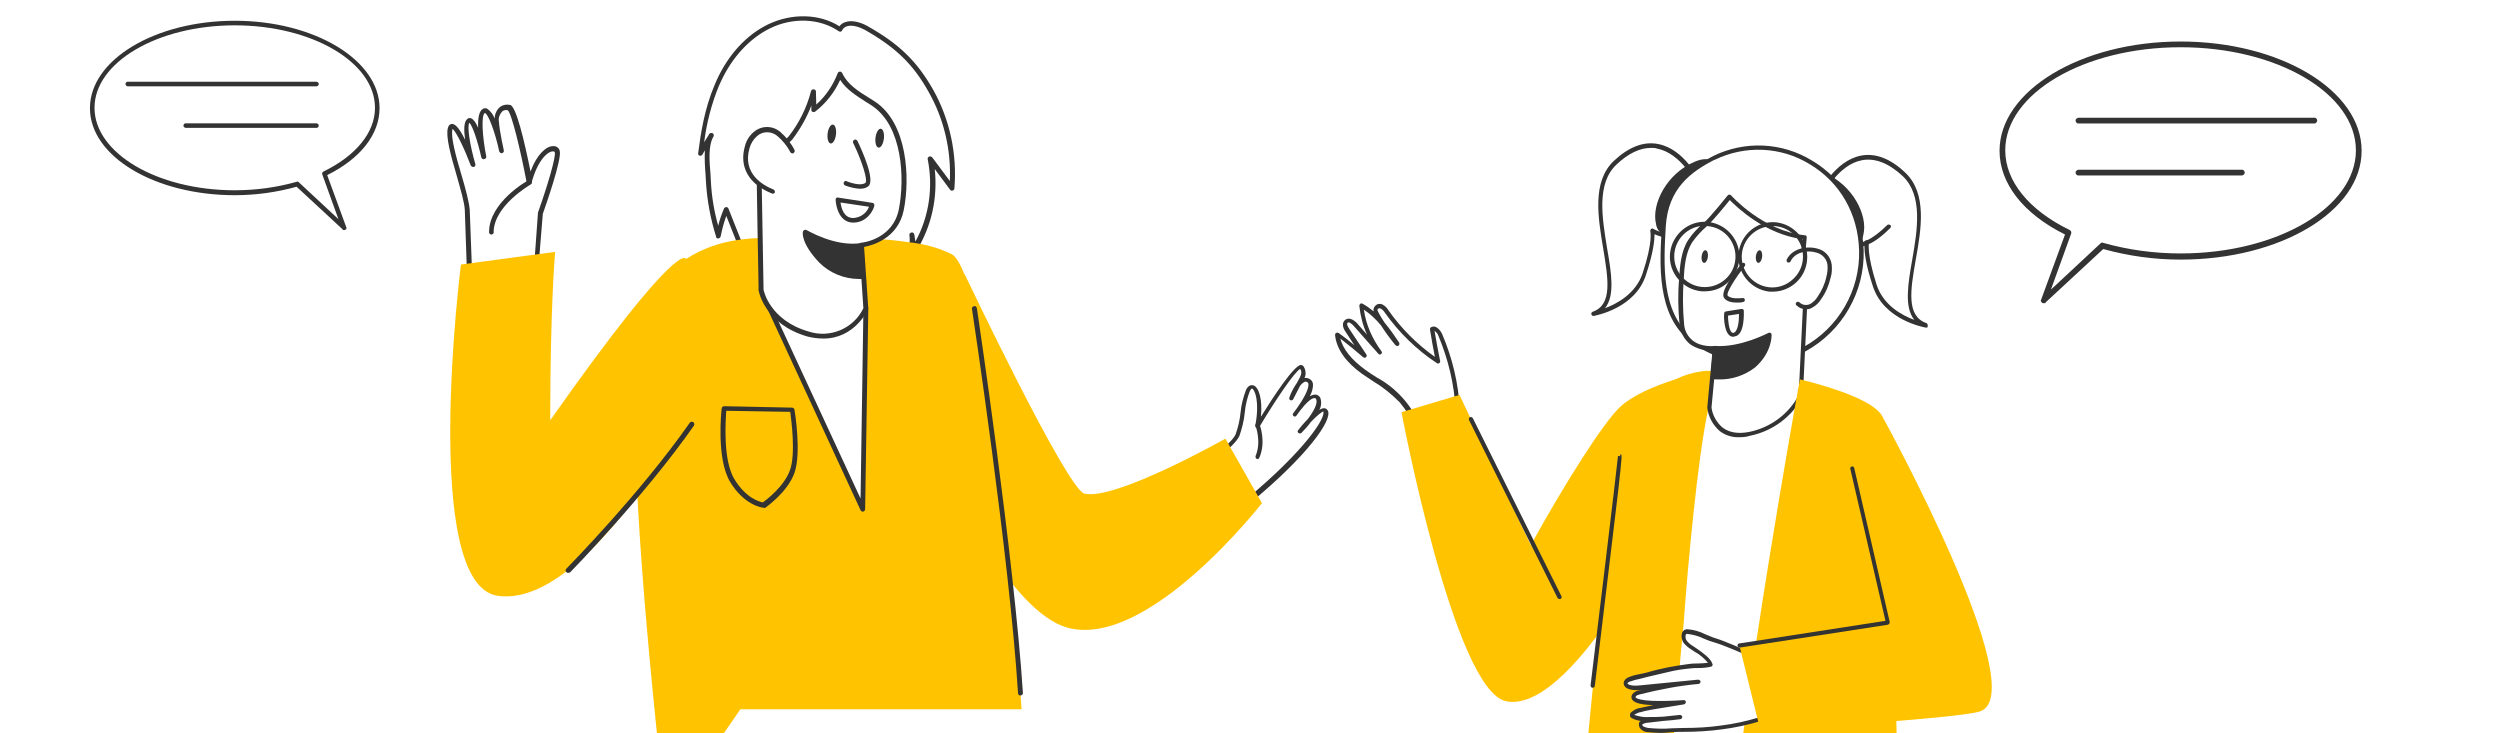 <svg width="1084" height="318" viewBox="0 0 1084 318" fill="none" xmlns="http://www.w3.org/2000/svg">
<rect x="0" y="0" width="1084" height="318" fill="#808080" stroke="none"/>
<g clip-path="url(#clip0_6184_9319)">
<rect width="1084" height="318" fill="white"/>
<path d="M520.36 107.215V245.813C520.36 279.889 492.775 307.548 458.79 307.548H321.02L288.559 354.46L279.72 367.296V307.548H266.461C234.152 307.548 207.33 282.487 205.044 250.244C204.892 248.716 204.892 247.341 204.892 245.813V107.215C204.892 73.139 232.476 45.48 266.309 45.48C266.309 45.48 266.309 45.48 266.461 45.48H458.638C492.775 45.48 520.36 73.139 520.36 107.215Z" fill="white"/>
<path d="M888.101 143.279V281.877C888.101 314.425 862.802 341.472 830.494 343.459V403.36L826.836 398.012L791.936 347.585L789.193 343.611H634.202C600.217 343.611 572.633 315.953 572.633 281.877V143.279C572.633 109.203 600.217 81.544 634.202 81.544H826.379C860.516 81.544 888.101 109.203 888.101 143.279Z" fill="white"/>
<path d="M232.475 116.842L234.151 92.699C234.151 92.699 242.533 69.013 241.466 65.804C240.399 62.595 233.084 65.04 229.427 78.946C229.427 78.946 223.483 47.467 220.587 46.856C217.692 46.245 214.949 48.231 215.253 52.816C215.711 57.094 216.473 61.373 217.387 65.499C217.387 65.499 213.272 46.398 209.615 48.078C205.957 49.759 209.615 67.944 209.615 67.944C209.615 67.944 205.805 50.065 202.909 52.204C200.013 54.344 205.043 71.305 205.043 71.305C205.043 71.305 196.661 49.606 194.832 55.566C193.003 61.526 201.842 82.919 202.147 90.712C202.452 98.505 203.519 131.971 203.519 131.971L232.475 116.842Z" fill="white"/>
<path d="M203.824 133.346C203.671 133.346 203.519 133.346 203.367 133.193C203.062 133.04 202.909 132.735 202.909 132.276C202.909 131.97 201.843 98.658 201.538 91.018C201.385 87.809 199.709 82.155 198.033 76.195C195.442 67.332 193.156 59.081 194.223 55.413C194.68 53.885 195.594 53.732 196.051 53.732C197.728 53.732 199.709 56.636 201.69 60.609C201.081 56.483 201.081 52.815 202.605 51.593C203.062 51.135 203.824 51.135 204.281 51.287C205.348 51.746 206.415 53.274 207.329 55.413C207.177 51.44 207.634 48.078 209.463 47.161C210.072 46.856 210.834 46.856 211.291 47.161C212.815 48.231 213.882 49.759 214.492 51.44C214.492 49.606 215.254 47.773 216.625 46.55C217.845 45.481 219.521 45.175 221.197 45.481C223.788 46.092 227.293 60.761 230.037 74.362C232.78 66.874 236.895 63.359 239.79 63.359C241.162 63.206 242.381 64.123 242.686 65.346C243.753 68.708 236.895 88.42 235.371 92.699L233.389 116.842C233.389 117.148 233.237 117.454 232.932 117.759L204.433 133.346C204.281 133.346 204.129 133.346 203.824 133.346ZM196.204 55.872V56.024C195.289 59.081 197.728 67.944 200.014 75.584C201.843 81.696 203.367 87.503 203.671 90.865C203.976 97.588 204.891 123.566 205.043 130.442L231.561 115.926L233.237 92.546C233.237 92.393 233.237 92.393 233.237 92.24C237.352 80.779 241.162 67.791 240.552 66.11C240.552 65.957 240.4 65.499 239.638 65.651C237.504 65.651 233.085 69.472 230.494 79.251C230.341 79.71 229.884 80.015 229.427 80.015C228.97 80.015 228.513 79.71 228.36 79.099C225.617 64.734 221.807 48.995 220.131 47.773C219.216 47.62 218.302 47.773 217.692 48.384C216.625 49.606 216.016 51.135 216.321 52.663C216.625 57.094 218.454 65.193 218.454 65.193C218.607 65.804 218.149 66.263 217.692 66.415C217.235 66.568 216.625 66.11 216.473 65.651C214.644 57.094 211.596 49.148 210.225 48.995C208.548 49.912 209.158 59.386 210.834 67.791C210.987 68.402 210.529 68.86 209.92 69.013C209.31 69.166 208.853 68.708 208.701 68.249C207.024 60.761 204.738 54.191 203.519 53.274C202.452 54.496 203.671 62.748 206.11 71.153C206.262 71.764 205.957 72.222 205.5 72.375C205.043 72.528 204.433 72.222 204.129 71.764C201.538 64.887 197.88 57.094 196.204 55.872Z" fill="#333333"/>
<path d="M522.188 201.193C522.188 201.193 534.227 193.247 536.513 188.204C538.799 183.161 538.799 173.382 541.237 168.645C543.676 163.907 547.791 170.784 545.2 184.384C545.2 184.384 562.726 155.35 564.555 158.865C566.383 162.379 564.555 162.838 559.983 172.312C559.983 172.312 563.488 162.227 567.45 164.519C571.413 166.811 561.507 179.341 561.507 179.341C561.507 179.341 569.279 168.186 571.413 172.312C573.546 176.438 563.488 186.829 563.488 186.829C563.488 186.829 574.156 173.534 574.765 178.424C575.375 183.314 562.573 199.818 536.513 220.752" fill="white"/>
<path d="M536.514 221.669C536.209 221.669 535.904 221.517 535.752 221.364C535.447 220.905 535.447 220.447 535.904 220.141C562.574 198.748 574.309 182.703 573.852 178.73C573.852 178.577 573.852 178.577 573.852 178.424C573.242 178.424 570.956 180.258 568.365 183.009C567.146 184.69 565.775 186.218 564.251 187.746C563.793 188.051 563.336 188.051 562.879 187.593C562.574 187.287 562.574 186.829 562.879 186.523C563.793 185.301 565.317 183.467 566.994 181.786C569.585 178.424 571.566 174.757 570.651 173.076C570.499 172.618 570.194 172.618 570.042 172.618C568.518 172.465 565.927 175.215 563.793 177.966C563.031 179.036 562.269 179.953 562.117 180.258C561.812 180.717 561.203 180.717 560.898 180.411C560.441 180.105 560.441 179.494 560.745 179.188C561.05 178.73 561.66 177.966 562.422 176.896C565.013 173.229 567.756 168.492 567.299 166.353C567.299 166.047 567.146 165.894 566.841 165.741C566.537 165.436 566.079 165.436 565.622 165.588C564.86 166.047 564.098 166.658 563.641 167.422C562.879 168.95 561.965 170.631 560.745 173.076C560.593 173.535 559.983 173.687 559.526 173.535C559.069 173.382 558.917 172.771 559.069 172.312C559.831 170.173 560.898 168.186 562.117 166.353L562.422 165.894C564.251 162.532 564.708 161.768 563.793 159.935C561.355 161.157 552.973 173.535 545.963 185.301C545.658 185.759 545.201 185.912 544.896 185.606C544.439 185.454 544.286 184.995 544.286 184.537C546.267 174.299 544.134 168.95 542.915 168.492C542.61 168.339 542.305 168.95 542 169.409C540.781 172.465 540.019 175.674 539.714 179.036C539.409 182.397 538.495 185.759 537.428 188.968C534.99 194.164 523.255 201.957 522.645 202.415C522.188 202.721 521.731 202.568 521.426 202.11C521.121 201.651 521.274 201.04 521.731 200.887C521.883 200.887 533.618 192.941 535.752 188.357C536.819 185.301 537.581 182.245 537.885 179.036C538.19 175.521 539.105 172.159 540.324 168.95C541.543 166.658 542.915 166.964 543.524 167.117C545.81 167.881 547.487 173.076 546.725 180.717C552.211 171.854 561.203 158.254 564.098 158.254C564.555 158.254 565.013 158.559 565.317 159.018C566.232 160.546 566.384 162.379 565.622 163.908C566.384 163.755 567.146 163.908 567.908 164.366C568.67 164.824 569.127 165.436 569.28 166.353C569.432 168.339 568.823 170.173 567.908 171.854C568.67 171.395 569.432 171.09 570.347 171.09C571.261 171.09 572.023 171.701 572.48 172.465C573.09 174.299 572.937 176.285 572.023 177.813C572.785 177.202 573.699 176.896 574.614 177.049C575.376 177.355 575.985 178.119 575.985 178.883C576.595 184.384 563.336 201.346 537.276 221.975C536.971 221.517 536.666 221.669 536.514 221.669Z" fill="#333333"/>
<path d="M310.656 37.076C306.694 46.398 304.865 56.33 303.646 66.415L308.522 58.622C305.474 63.359 306.846 72.986 307.151 78.335C307.608 86.433 309.132 94.532 311.57 102.173C312.332 98.2 313.399 94.379 315.076 90.712L321.476 106.451C322.848 110.424 324.829 114.245 327.268 117.759C336.107 128.762 356.071 129.526 368.72 126.928C379.236 124.636 397.829 115.926 395.695 101.867L396.61 107.979C403.772 96.213 406.211 82.308 403.468 68.86L412.764 81.391C413.983 66.721 410.783 51.899 403.62 39.063C396.457 26.227 388.38 19.198 375.578 11.863C371.921 9.723 366.13 8.654 364.301 12.627C355.309 6.514 343.117 6.514 333.364 11.404C323.61 16.294 316.295 25.004 311.723 34.784C311.266 35.701 310.961 36.312 310.656 37.076Z" fill="white"/>
<path d="M355.461 129.373C344.184 129.373 332.449 126.317 326.201 118.523C323.61 115.009 321.629 111.188 320.257 107.063L314.923 93.615C313.856 96.519 313.094 99.422 312.485 102.478C312.332 103.09 311.875 103.395 311.265 103.395C310.808 103.395 310.503 103.09 310.503 102.631C308.065 94.838 306.541 86.739 306.084 78.487C306.084 77.723 305.931 76.806 305.931 75.737C305.627 72.222 305.474 68.708 305.627 65.193L304.56 67.027C304.255 67.485 303.798 67.638 303.341 67.485C302.883 67.332 302.579 66.874 302.731 66.415C303.798 58.011 305.474 47.009 309.894 36.77C310.199 36.007 310.503 35.395 310.808 34.631C315.837 23.629 323.762 15.072 332.906 10.64C343.269 5.597 355.309 5.903 363.996 11.404C364.605 10.487 365.52 9.876 366.587 9.571C369.635 8.501 373.597 9.876 376.035 11.251C389.904 19.045 397.524 26.532 404.534 38.757C411.849 51.746 415.05 66.721 413.831 81.696C413.831 82.155 413.526 82.46 413.069 82.613C412.611 82.766 412.154 82.613 412.002 82.308L405.296 73.292C406.668 85.669 403.925 98.2 397.371 108.744C397.219 109.049 396.762 109.355 396.305 109.202C396.152 109.202 396.152 109.202 396 109.049C392.495 119.287 378.626 126.011 368.873 128.15C364.301 128.914 359.881 129.373 355.461 129.373ZM314.923 89.795C315.38 89.795 315.685 90.101 315.837 90.406L322.086 106.146C323.457 110.119 325.286 113.786 327.725 117.148C336.564 127.997 356.681 128.303 368.111 125.858C379.236 123.413 396.152 114.856 394.323 102.02C394.171 101.409 394.628 100.95 395.238 100.797C395.847 100.645 396.305 101.103 396.457 101.714L396.914 104.771C402.858 93.921 404.687 81.238 402.248 69.013C402.096 68.402 402.553 67.944 403.163 67.791C403.62 67.791 403.925 67.944 404.229 68.249L411.849 78.487C412.459 64.887 409.259 51.44 402.553 39.674C395.847 27.755 388.38 20.573 374.969 12.932C372.683 11.71 369.482 10.64 367.196 11.404C366.282 11.71 365.52 12.321 365.215 13.085C365.063 13.391 364.91 13.544 364.605 13.696C364.301 13.849 363.996 13.696 363.691 13.544C355.461 7.89 343.727 7.431 333.821 12.321C325.134 16.6 317.514 24.699 312.637 35.242C312.332 35.854 312.027 36.618 311.723 37.229C308.522 45.022 306.389 53.274 305.322 61.678L307.608 58.011C307.913 57.553 308.675 57.553 309.132 57.858C309.437 58.164 309.589 58.622 309.437 59.081C306.998 62.901 307.608 70.083 308.065 75.431C308.065 76.348 308.217 77.265 308.217 78.182C308.522 84.905 309.589 91.476 311.418 97.894C312.027 95.296 312.942 92.699 314.009 90.254C314.161 90.101 314.466 89.795 314.923 89.795Z" fill="#333333"/>
<path d="M417.946 307.548H324.677C318.581 242.299 310.047 136.096 318.886 122.802C320.715 120.204 323.153 117.912 325.896 116.384C327.116 115.62 328.487 115.009 329.859 114.55C336.564 111.8 344.946 110.577 353.481 110.424C360.339 110.272 367.044 110.73 373.75 111.647H373.902C379.693 112.411 385.332 113.633 390.819 115.467C391.581 115.773 392.19 116.078 392.952 116.384C400.877 120.357 413.679 258.802 417.946 307.548Z" fill="white"/>
<path d="M442.94 307.548H321.02L313.857 317.939L288.711 354.461C287.339 341.319 285.968 328.942 284.748 317.022C280.481 275.306 277.738 241.688 276.366 214.793C276.366 214.64 276.366 214.335 276.366 214.182C274.08 165.589 276.671 138.847 285.053 125.094C288.254 119.899 292.521 115.62 297.55 112.258C304.408 107.827 312.18 105.076 320.258 104.007C323.458 103.548 326.658 103.243 329.706 103.243C331.688 103.243 332.754 103.243 332.754 103.243C332.754 103.243 339.612 102.937 349.366 102.784H353.024C361.71 102.784 372.074 102.937 381.827 103.701C386.552 104.007 391.276 104.618 395.543 105.229H395.848L397.677 105.535C402.858 106.299 408.04 107.98 412.764 110.272C414.593 111.342 416.422 114.551 418.251 119.135C418.251 119.288 418.403 119.288 418.403 119.44C420.08 124.178 421.451 128.915 422.518 133.805C429.224 162.533 434.71 211.89 438.52 252.996C439.434 263.234 440.349 273.014 440.958 281.876C441.568 288.906 442.025 295.324 442.482 300.825C442.635 302.964 442.787 305.409 442.94 307.548Z" fill="#FFC300"/>
<path d="M330.012 125.552L374.055 220.753L375.427 133.957L330.012 125.552Z" fill="white"/>
<path d="M374.054 221.822C373.597 221.822 373.292 221.516 373.14 221.211L329.096 126.011C328.944 125.705 328.944 125.247 329.249 124.941C329.401 124.635 329.858 124.483 330.163 124.483L375.578 132.734C376.035 132.887 376.493 133.193 376.493 133.804L375.121 220.752C375.121 221.211 374.816 221.669 374.359 221.822H374.054ZM331.839 127.08L373.14 216.168L374.359 134.874L331.839 127.08Z" fill="#333333"/>
<path d="M373.597 106.299L375.426 133.804C375.426 133.804 368.111 149.849 350.28 144.654C332.449 139.458 330.011 125.4 330.011 125.4C330.011 125.4 329.097 73.445 329.097 72.222C329.097 70.694 340.984 61.831 342.66 59.692C347.232 53.732 350.737 46.856 352.719 39.674L352.871 47.467C357.9 43.494 361.863 38.146 364.149 32.186C366.739 38.146 373.14 41.355 378.627 44.869C392.038 53.58 393.714 76.195 390.819 90.865C388.075 104.923 373.597 106.299 373.597 106.299Z" fill="white"/>
<path d="M357.138 146.793C354.699 146.793 352.261 146.487 349.975 145.876C331.687 140.528 328.944 126.469 328.944 125.858C328.791 120.357 328.029 73.597 328.029 72.528C328.029 71.458 329.858 69.624 336.259 64.276C338.24 62.748 340.069 61.067 341.898 59.233C346.47 53.427 349.822 46.703 351.651 39.521C351.804 38.91 352.413 38.604 353.023 38.757C353.48 38.91 353.785 39.215 353.785 39.674L353.937 45.328C358.052 41.66 361.252 36.923 363.234 31.728C363.386 31.117 364.148 30.964 364.605 31.117C364.91 31.269 365.063 31.422 365.215 31.728C367.349 36.465 372.073 39.521 376.797 42.425L379.236 43.953C393.561 53.274 394.628 77.265 391.885 91.018C389.447 103.395 378.169 106.451 374.664 107.063L376.492 133.651C376.492 133.804 376.493 133.957 376.34 134.11C376.34 134.416 370.549 146.793 357.138 146.793ZM351.804 45.786C349.822 50.982 346.927 56.025 343.574 60.456C341.745 62.29 339.764 64.123 337.631 65.804C334.735 68.096 330.468 71.764 330.163 72.681C330.163 73.598 330.772 107.674 331.077 125.553C331.077 125.858 333.668 138.847 350.585 143.737C359.881 146.793 370.092 142.514 374.359 133.651L372.53 106.299C372.53 105.687 372.987 105.229 373.444 105.229C374.054 105.229 387.161 103.701 389.751 90.712C392.342 77.418 391.428 54.649 378.016 45.786C377.254 45.328 376.493 44.717 375.578 44.258C371.311 41.508 366.891 38.757 364.3 34.631C361.862 39.98 358.205 44.717 353.48 48.384C353.023 48.69 352.413 48.69 351.956 48.231C351.804 48.078 351.804 47.773 351.804 47.62V45.786Z" fill="#333333"/>
<path d="M374.054 119.899C367.196 120.357 360.643 117.912 355.766 113.022C348.146 104.923 349.061 100.492 349.061 100.492C349.061 100.492 361.557 108.132 373.597 106.299L374.054 119.899Z" fill="#333333"/>
<path d="M372.531 120.968C365.978 120.968 359.729 118.37 355.157 113.786C347.385 105.535 347.995 100.95 348.147 100.492C348.147 100.186 348.452 99.881 348.757 99.728C349.061 99.575 349.366 99.575 349.671 99.728C349.823 99.728 362.015 107.215 373.445 105.382C373.75 105.382 374.055 105.382 374.207 105.535C374.36 105.687 374.512 105.993 374.512 106.299L374.969 119.899C374.969 120.357 374.665 120.815 374.055 120.968C374.055 120.968 373.445 120.968 372.531 120.968ZM350.281 102.478C350.738 104.312 352.109 107.674 356.529 112.411C360.949 116.69 366.892 119.134 372.988 118.982L372.531 107.521C363.235 108.591 353.938 104.312 350.281 102.478Z" fill="#333333"/>
<path d="M370.854 61.373C370.854 61.373 378.626 77.57 375.883 79.862C373.14 82.155 366.892 79.404 366.892 79.404" fill="white"/>
<path d="M372.835 81.849C370.702 81.696 368.568 81.238 366.587 80.474C365.977 80.321 365.673 79.71 365.825 79.251C365.977 78.64 366.587 78.335 367.044 78.487C367.044 78.487 367.197 78.487 367.197 78.64C368.721 79.251 373.445 80.779 375.274 79.251C376.341 78.335 373.902 70.083 369.94 61.984C369.635 61.526 369.94 60.914 370.397 60.609C370.854 60.303 371.464 60.609 371.769 61.067C374.207 66.11 379.541 78.335 376.493 80.779C375.579 81.544 374.207 81.849 372.835 81.849Z" fill="#333333"/>
<path d="M362.481 58.34C362.751 56.077 362.157 54.146 361.154 54.026C360.151 53.905 359.119 55.642 358.849 57.904C358.579 60.167 359.173 62.098 360.176 62.219C361.179 62.339 362.211 60.602 362.481 58.34Z" fill="#333333"/>
<path d="M383.249 60.128C383.519 57.866 382.925 55.934 381.922 55.814C380.92 55.694 379.888 57.43 379.618 59.693C379.348 61.955 379.942 63.887 380.945 64.007C381.948 64.127 382.979 62.391 383.249 60.128Z" fill="#333333"/>
<path d="M343.574 65.499C342.05 62.748 340.069 60.15 337.783 58.011C334.888 55.566 330.468 55.566 327.572 58.164C325.896 59.692 324.677 61.526 324.067 63.818C321.324 73.292 326.81 79.71 335.04 83.072" fill="white"/>
<path d="M335.04 83.989C334.887 83.989 334.735 83.989 334.583 83.836C324.677 79.863 320.41 72.375 323 63.359C323.61 60.914 324.982 58.775 326.81 57.247C330.163 54.344 335.04 54.344 338.393 57.247C340.831 59.386 342.965 61.984 344.489 65.04C344.793 65.499 344.489 66.11 344.031 66.415C343.574 66.721 342.965 66.415 342.66 65.957C341.288 63.206 339.307 60.914 337.021 58.928C334.43 56.789 330.62 56.789 328.182 59.081C326.658 60.456 325.591 62.137 324.981 64.276C321.781 75.431 331.077 80.474 335.345 82.155C335.802 82.308 336.107 82.919 335.954 83.53C335.802 83.836 335.345 83.989 335.04 83.989Z" fill="#333333"/>
<path d="M369.939 96.519C364.148 96.519 362.472 89.948 362.319 86.586C362.319 86.281 362.472 85.975 362.624 85.822C362.777 85.669 363.081 85.517 363.386 85.669L378.321 87.962C378.931 88.114 379.236 88.573 379.083 89.184V89.337C378.474 91.782 375.578 96.519 369.939 96.519ZM364.453 87.809C364.758 90.101 365.825 94.532 369.939 94.532C372.987 94.379 375.731 92.546 376.797 89.642L364.453 87.809Z" fill="#333333"/>
<path d="M418.251 118.829C418.251 118.829 462.599 212.195 470.219 214.029C483.478 217.238 531.332 190.191 531.332 190.191L547.181 218.155C547.181 218.155 498.108 281.265 463.209 272.249C437.301 265.526 410.936 206.236 410.936 206.236L418.251 118.829Z" fill="#FFC300"/>
<path d="M297.397 112.258C297.397 112.258 294.807 102.326 238.571 182.245C238.571 132.887 240.705 109.202 240.705 109.202L199.861 114.703C199.861 114.703 182.183 253.607 215.863 258.344C249.544 263.081 287.949 197.22 287.949 197.22L297.397 112.258Z" fill="#FFC300"/>
<path d="M213.121 101.714C212.511 101.714 212.054 101.256 212.054 100.645C212.054 87.809 228.361 78.487 229.123 78.182C229.58 77.876 230.189 78.029 230.494 78.64C230.799 79.099 230.647 79.71 230.037 80.015C229.885 80.168 214.035 89.184 214.035 100.797C214.187 101.103 213.73 101.562 213.121 101.714Z" fill="#333333"/>
<path d="M442.483 301.589C441.873 301.589 441.416 301.13 441.416 300.672C437.758 241.84 421.604 135.027 421.451 133.957C421.299 133.346 421.756 132.887 422.366 132.735C422.975 132.582 423.433 133.04 423.585 133.651C423.737 134.721 439.739 241.687 443.549 300.672C443.549 300.977 443.092 301.436 442.483 301.589Z" fill="#333333"/>
<path d="M246.343 248.411C246.038 248.411 245.734 248.258 245.581 248.105C245.124 247.647 245.124 247.036 245.581 246.577C245.886 246.272 277.738 213.876 299.074 183.314C299.378 182.856 299.988 182.703 300.445 183.009C300.445 183.009 300.445 183.009 300.598 183.009C301.055 183.314 301.207 184.078 300.902 184.537C279.414 215.251 247.562 247.8 247.258 248.105C246.953 248.258 246.648 248.411 246.343 248.411Z" fill="#333333"/>
<path d="M545.2 199.054C545.048 199.054 544.895 199.054 544.895 198.901C544.438 198.748 544.286 198.137 544.438 197.678C547.029 191.566 544.438 184.69 544.438 184.69C544.286 184.231 544.438 183.62 544.895 183.467C545.352 183.314 545.962 183.467 546.114 183.926C546.267 184.231 549.01 191.566 546.114 198.29C545.962 198.748 545.657 199.054 545.2 199.054Z" fill="#333333"/>
<path d="M330.925 220.141C330.468 220.141 322.696 219.072 316.6 208.986C310.504 198.901 312.79 177.966 312.942 177.049C312.942 176.591 313.399 176.132 314.009 176.132L343.422 176.744C343.879 176.744 344.336 177.049 344.489 177.66C344.641 178.424 347.537 196.456 344.489 205.013C341.441 213.571 331.992 219.989 331.687 220.294C331.382 220.141 331.23 220.141 330.925 220.141ZM314.923 178.119C314.618 182.397 313.399 199.512 318.428 207.764C323.458 216.015 329.249 217.544 330.773 217.849C332.449 216.627 339.917 210.973 342.508 203.944C345.098 196.914 343.117 182.245 342.66 178.577L314.923 178.119Z" fill="#333333"/>
<path d="M789.651 84.294C789.651 84.294 803.519 54.802 825.617 75.737C843.753 92.851 816.016 134.568 835.066 141.139C835.066 141.139 817.388 138.236 812.663 123.719C807.939 109.202 809.31 105.076 809.31 105.076C809.31 105.076 800.166 110.577 791.48 105.84C782.793 101.103 789.651 84.294 789.651 84.294Z" fill="white"/>
<path d="M835.219 142.056H835.066C834.304 141.903 816.778 138.847 812.054 124.024C808.853 114.397 808.396 109.049 808.396 106.604C805.348 107.979 798.185 110.424 791.175 106.604C782.031 101.409 788.432 84.6 788.737 83.835C789.041 83.224 795.442 69.777 806.872 67.485C813.12 66.263 819.674 68.707 826.075 74.82C835.676 83.835 833.085 99.269 830.647 112.716C828.361 125.705 826.532 137.013 835.219 140.069C835.676 140.222 835.98 140.833 835.828 141.292C835.98 141.903 835.676 142.056 835.219 142.056ZM809.463 104.159C809.615 104.159 809.92 104.159 810.073 104.312C810.377 104.618 810.53 104.923 810.377 105.382C810.377 105.382 809.31 109.813 813.73 123.566C816.626 132.276 824.551 136.707 830.037 138.694C825.617 133.193 827.294 123.107 829.123 112.716C831.409 99.575 833.847 84.752 825.008 76.348C818.912 70.694 812.968 68.402 807.329 69.472C796.966 71.458 790.87 83.988 790.565 84.752C790.261 85.516 784.469 100.95 792.089 105.076C800.167 109.507 808.853 104.465 809.006 104.312C809.158 104.159 809.311 104.159 809.463 104.159Z" fill="#333333"/>
<path d="M807.176 101.714C806.871 104.159 805.042 105.993 802.756 106.604C799.556 107.368 795.288 105.535 792.545 103.09C790.107 100.798 788.126 97.894 786.906 94.685C784.62 89.49 777 70.083 790.716 75.737C802.756 80.78 809.157 93.616 807.176 101.714Z" fill="#333333"/>
<path d="M801.232 107.674C797.727 107.521 794.527 106.146 791.936 103.701C789.345 101.256 787.364 98.353 786.145 94.991C784.468 91.323 779.439 79.099 783.249 75.126C784.773 73.445 787.516 73.445 791.022 74.973C803.214 80.016 810.072 93.31 807.938 101.867C807.481 104.618 805.5 106.757 802.909 107.368C802.452 107.674 801.842 107.674 801.232 107.674ZM786.602 75.737C785.84 75.737 785.078 75.89 784.621 76.501C782.335 78.946 784.621 87.503 787.821 94.532C789.04 97.589 790.869 100.339 793.155 102.631C795.594 104.771 799.556 106.604 802.604 105.993C804.585 105.382 806.109 103.701 806.414 101.714C808.243 93.921 801.842 81.544 790.564 76.959C789.193 76.195 787.974 75.89 786.602 75.737Z" fill="#333333"/>
<path d="M736.31 79.251C736.31 79.251 722.441 49.759 700.343 70.694C682.055 87.809 709.945 129.526 690.895 136.096C690.895 136.096 708.573 133.193 713.297 118.676C718.022 104.159 716.65 99.881 716.65 99.881C716.65 99.881 725.794 105.382 734.481 100.645C743.168 95.908 736.31 79.251 736.31 79.251Z" fill="white"/>
<path d="M690.895 137.013C690.438 137.013 689.98 136.555 689.98 136.096C689.98 135.638 690.285 135.332 690.59 135.18C699.277 132.123 697.296 120.968 695.162 107.827C692.876 94.227 690.285 78.793 699.734 69.777C706.287 63.665 712.688 61.22 718.936 62.443C730.366 64.582 736.92 78.182 737.072 78.793C737.377 79.557 743.93 96.366 734.634 101.562C727.776 105.382 720.613 102.937 717.412 101.562C717.412 104.007 716.955 109.355 713.755 118.982C709.183 133.804 691.657 136.86 690.895 137.013ZM715.888 64.123C711.012 64.123 705.982 66.568 700.953 71.305C692.114 79.557 694.705 94.532 696.838 107.674C698.667 118.218 700.344 128.15 695.924 133.651C701.258 131.665 709.335 127.233 712.231 118.523C716.803 104.771 715.584 100.339 715.584 100.339C715.431 99.881 715.736 99.269 716.193 99.117C716.498 98.964 716.803 99.117 716.955 99.269C716.955 99.269 725.794 104.465 733.872 100.033C741.492 95.755 735.7 80.474 735.396 79.71C735.091 78.946 728.842 66.415 718.479 64.429C717.717 64.123 716.803 64.123 715.888 64.123Z" fill="#333333"/>
<path d="M718.783 96.825C719.088 99.269 720.916 101.103 723.202 101.714C726.403 102.479 730.67 100.645 733.413 98.2C735.852 95.908 737.833 93.004 739.052 89.795C741.338 84.6 748.958 65.193 735.242 70.847C723.202 75.89 716.954 88.726 718.783 96.825Z" fill="#333333"/>
<path d="M724.727 102.784C724.118 102.784 723.508 102.784 723.051 102.631C720.46 102.02 718.326 99.728 718.022 96.977C716.04 88.42 722.746 75.126 734.938 70.083C738.596 68.555 741.186 68.708 742.71 70.236C746.52 74.209 741.491 86.433 739.815 90.101C738.443 93.31 736.462 96.366 734.024 98.811C731.433 101.103 728.232 102.478 724.727 102.784ZM739.51 70.847C738.138 71 736.919 71.305 735.7 71.764C724.27 76.501 718.022 88.726 719.85 96.519C720.155 98.505 721.527 100.186 723.66 100.798C726.708 101.409 730.671 99.575 733.109 97.436C735.395 95.144 737.224 92.393 738.443 89.337C741.644 82.308 743.93 73.75 741.644 71.458C740.882 71 740.12 70.694 739.51 70.847Z" fill="#333333"/>
<path d="M743.32 68.402C732.195 74.056 722.594 81.544 721.527 98.047C720.46 115.314 719.546 136.402 733.719 147.252C747.892 157.795 766.942 159.476 782.639 151.377C798.184 142.82 807.633 126.317 807.176 108.591C805.957 72.375 769.228 55.261 743.32 68.402Z" fill="white"/>
<path d="M761.457 157.489C751.246 157.642 741.188 154.28 733.11 148.168C718.175 136.707 719.547 114.397 720.614 98.047C721.68 80.626 732.501 72.986 742.864 67.638C756.58 60.914 772.734 61.678 785.688 69.624C799.404 77.723 807.482 91.934 808.091 108.591C808.548 126.622 798.795 143.584 782.945 152.294C776.392 155.656 768.924 157.489 761.457 157.489ZM743.169 68.402L743.626 69.166C733.11 74.514 723.357 81.696 722.29 98.047C721.376 113.939 720.004 135.638 734.025 146.487C747.893 156.878 766.486 158.406 782.031 150.46C797.271 142.056 806.567 125.858 806.11 108.591C805.653 92.546 797.728 78.946 784.622 71.152C772.125 63.512 756.58 62.901 743.474 69.319L743.169 68.402Z" fill="#333333"/>
<path d="M632.068 177.508C631.306 166.353 628.868 155.503 624.448 145.265C623.839 143.737 622.315 141.903 620.791 142.667C621.705 147.404 622.467 152.141 623.381 156.726C614.695 150.919 607.227 143.584 601.283 135.027C600.826 134.11 600.064 133.346 599.15 132.888C598.235 132.429 597.016 132.735 596.559 133.652C596.407 134.416 596.559 135.332 597.016 136.097C599.607 140.681 602.503 145.112 605.855 149.085C601.588 142.667 597.016 136.096 590.311 132.429C591.073 139.764 593.816 146.793 598.235 152.753L587.415 140.681C586.501 139.611 584.824 138.389 583.605 139.305C582.386 140.222 583.3 142.056 584.062 143.279L591.53 154.434C587.72 151.072 583.757 147.863 579.643 144.959C580.405 151.836 585.586 157.337 591.073 161.31C596.559 165.283 602.807 168.492 607.379 173.688C610.123 177.049 612.409 180.717 614.39 184.537" fill="white"/>
<path d="M614.542 185.606C614.238 185.606 613.933 185.454 613.78 185.148C611.952 181.328 609.666 177.813 606.922 174.451C603.57 171.09 599.912 168.033 595.797 165.588C594.121 164.519 592.444 163.296 590.768 162.227C583.453 157.031 579.49 151.224 578.881 145.265C578.881 144.959 579.033 144.501 579.338 144.348C579.643 144.195 580.1 144.195 580.405 144.348C582.691 146.029 585.129 147.863 587.263 149.696L583.453 143.89C581.929 141.75 581.929 139.764 583.3 138.694C584.672 137.624 586.501 138.236 588.33 140.069L592.749 145.112C590.92 141.139 589.854 136.86 589.396 132.582C589.396 132.276 589.549 131.971 589.854 131.665C590.158 131.512 590.463 131.512 590.768 131.665C592.444 132.582 594.121 133.804 595.645 135.027C595.492 134.415 595.492 133.957 595.797 133.346C596.102 132.735 596.559 132.276 597.169 131.971C597.931 131.665 598.845 131.665 599.607 132.123C600.674 132.735 601.436 133.499 602.046 134.568C607.532 142.362 614.39 149.238 622.162 154.739C621.4 150.766 620.638 146.793 620.029 142.82C620.029 142.362 620.181 142.056 620.486 141.903C621.096 141.597 621.858 141.445 622.467 141.75C623.839 142.362 624.753 143.584 625.363 144.959C629.782 155.35 632.373 166.2 632.983 177.508C632.983 177.966 632.678 178.424 632.068 178.424C631.611 178.424 631.154 178.119 631.154 177.508C630.544 166.505 627.954 155.809 623.686 145.571C623.382 144.654 622.772 144.042 622.01 143.431C622.772 147.863 623.534 152.141 624.448 156.573C624.601 157.031 624.144 157.49 623.686 157.642C623.382 157.642 623.229 157.642 623.077 157.49C614.238 151.683 606.618 144.195 600.522 135.638C600.064 134.874 599.455 134.263 598.693 133.804C598.388 133.651 597.931 133.651 597.626 133.804C597.474 133.804 597.321 133.957 597.321 134.11C597.169 134.415 597.474 135.18 597.778 135.638C598.54 137.166 599.455 138.541 600.369 139.917C602.655 142.667 604.789 145.723 606.618 148.474C606.922 148.932 606.77 149.544 606.465 149.849C606.008 150.155 605.398 150.002 605.094 149.696C602.808 146.946 600.674 144.042 598.845 141.139C596.712 138.541 594.121 136.096 591.378 134.263C592.292 140.833 595.035 146.946 598.998 152.294C599.302 152.753 599.302 153.211 598.845 153.517C598.388 153.822 597.931 153.822 597.626 153.364L586.806 141.139C586.044 140.375 584.977 139.458 584.367 139.917C583.758 140.375 584.367 141.597 584.977 142.514L592.444 153.669C592.749 154.128 592.597 154.586 592.292 154.892C591.987 155.197 591.378 155.197 591.073 154.892C587.872 152.141 584.52 149.391 581.167 146.793C582.386 151.53 586.044 155.962 591.835 160.24C593.511 161.463 595.188 162.532 596.864 163.602C605.094 168.033 611.647 175.215 615.457 183.773C615.762 184.231 615.609 184.842 615.152 184.995C614.847 185.454 614.695 185.606 614.542 185.606Z" fill="#333333"/>
<path d="M702.476 176.438C695.161 183.314 678.702 209.292 663.767 236.339L632.83 171.242L607.684 178.73C607.684 178.73 630.391 299.144 652.946 304.033C675.502 308.923 705.982 255.287 705.982 255.287L740.272 160.699C740.272 160.851 713.449 166.2 702.476 176.438Z" fill="#FFC300"/>
<path d="M788.735 315.341C789.954 328.941 791.021 340.555 791.783 347.584L789.04 343.611H706.744C704.61 324.968 701.41 292.114 700.495 264.15C700.038 247.953 700.343 233.588 702.172 224.267C706.591 202.11 723.355 186.065 734.023 178.119C737.224 175.674 739.967 173.84 741.491 172.923L742.71 172.159C743.777 170.937 744.996 169.867 746.368 168.797C757.188 160.546 770.447 165.283 779.591 169.103L780.81 169.562C782.487 170.326 784.011 170.937 785.382 171.548C785.992 171.854 786.601 172.006 787.059 172.159C794.983 174.757 795.288 182.092 787.059 208.222C783.553 219.224 784.011 246.73 785.687 274.847C786.601 288.753 787.668 302.964 788.735 315.341Z" fill="white"/>
<path d="M743.93 168.186C743.625 169.562 743.32 170.937 742.863 172.159C742.405 173.382 741.948 174.757 741.339 176.285C741.034 176.896 740.882 177.508 740.577 177.966C736.005 199.054 731.738 247.189 730.518 263.845C730.214 269.193 729.299 277.903 728.232 289.517C728.08 291.809 727.775 294.101 727.623 296.546C727.623 296.699 727.623 296.699 727.623 296.851C727.318 299.449 727.165 302.047 726.861 304.797C726.861 304.95 726.861 305.103 726.861 305.256C726.708 307.242 726.556 309.229 726.404 311.368C726.251 313.202 726.099 314.883 725.946 316.717C725.184 324.968 724.575 333.984 723.965 343.458H686.17C687.694 328.024 689.37 312.132 690.742 297.157C691.504 289.669 692.266 282.487 692.876 275.458C696.228 241.535 698.972 214.182 700.496 206.389C701.105 203.332 701.867 200.429 702.629 197.678C708.42 177.66 718.479 168.492 727.166 164.213C727.775 163.908 728.537 163.602 729.147 163.296C732.652 161.921 736.31 161.004 739.967 160.851H740.272C741.186 160.851 742.101 160.851 742.558 160.851H742.71C743.015 160.851 743.32 160.851 743.777 161.004C744.082 161.768 744.387 162.685 744.234 163.602C744.387 165.283 744.234 166.658 743.93 168.186Z" fill="#FFC300"/>
<path d="M743.624 150.919L741.186 176.591C741.186 176.591 742.558 191.108 758.407 188.204C768.008 186.371 776.086 180.258 780.658 171.548L782.791 126.928C782.944 125.094 780.505 119.135 782.334 102.784C763.436 100.798 749.72 85.211 749.72 85.211C749.72 85.211 742.405 94.38 739.205 97.283C736.766 99.422 734.48 101.867 732.652 104.465C729.604 109.202 729.146 115.314 728.842 120.816C728.384 127.386 728.384 133.804 728.994 140.375C730.67 152.753 743.624 150.919 743.624 150.919Z" fill="white"/>
<path d="M754.294 189.58C751.246 189.732 748.198 188.815 745.76 186.982C742.712 184.384 740.731 180.717 740.273 176.744L742.559 151.988C739.054 152.141 735.701 151.224 732.806 149.238C730.215 147.099 728.539 144.042 728.234 140.528C727.624 133.957 727.472 127.386 728.081 120.815C728.386 115.62 728.843 108.896 732.044 104.006C733.873 101.256 736.159 98.811 738.749 96.672C741.797 93.921 749.113 84.752 749.113 84.752C749.417 84.294 750.027 84.294 750.484 84.6C750.484 84.6 750.484 84.6 750.637 84.752C750.789 84.905 764.353 100.186 782.641 102.02C782.945 102.02 783.098 102.173 783.25 102.326C783.403 102.478 783.403 102.784 783.403 102.937C782.031 115.314 783.098 121.732 783.555 124.636C783.707 125.4 783.86 126.164 783.86 126.928C783.86 126.928 783.86 127.692 781.726 171.548C781.726 171.701 781.726 171.854 781.726 171.854C777.002 180.717 768.62 186.982 758.714 188.968C757.342 189.427 755.818 189.58 754.294 189.58ZM742.102 176.744C742.559 180.105 744.388 183.314 746.979 185.454C749.875 187.593 753.685 188.204 758.409 187.287C767.553 185.454 775.478 179.647 779.897 171.395C780.05 168.186 782.031 127.233 782.031 126.928C782.031 126.317 781.879 125.705 781.879 125.094C780.812 118.065 780.659 110.883 781.574 103.701C765.267 101.562 753.227 89.948 750.027 86.739C748.198 89.031 742.712 95.755 740.121 98.047C737.683 100.186 735.549 102.478 733.72 105.076C730.825 109.66 730.367 115.62 730.063 120.968C729.605 127.386 729.605 133.957 730.215 140.375C730.367 143.278 731.739 145.876 734.025 147.71C737.987 150.766 743.474 150.002 743.474 150.002C743.779 150.002 744.083 150.002 744.236 150.308C744.388 150.46 744.541 150.766 744.541 151.072L742.102 176.744Z" fill="#333333"/>
<path d="M742.559 163.602C742.559 163.602 752.922 164.977 760.237 158.559C767.552 152.142 767.095 145.112 767.095 145.112C767.095 145.112 755.208 151.683 743.473 150.919L742.559 163.602Z" fill="#333333"/>
<path d="M745.15 164.519C744.235 164.519 743.321 164.519 742.559 164.366C742.102 164.366 741.797 163.908 741.797 163.449L742.711 150.766C742.711 150.308 743.168 149.849 743.626 150.002C754.903 150.766 766.638 144.348 766.79 144.348C767.095 144.195 767.4 144.195 767.705 144.348C768.01 144.501 768.162 144.807 768.162 145.112C768.162 145.418 768.467 152.753 760.999 159.323C756.427 162.838 750.788 164.672 745.15 164.519ZM743.626 162.685C746.216 162.838 753.989 162.838 759.78 157.795C763.285 154.892 765.571 150.919 766.333 146.487C762.98 148.168 753.836 151.989 744.54 151.683L743.626 162.685Z" fill="#333333"/>
<path d="M755.818 114.856C755.818 114.856 746.522 126.469 748.198 128.761C749.875 131.054 755.514 130.137 755.514 130.137" fill="white"/>
<path d="M753.226 131.207C751.245 131.207 748.806 130.901 747.587 129.22C745.606 126.622 752.159 117.912 755.207 114.245C755.512 113.939 756.122 113.786 756.426 114.092C756.731 114.398 756.884 115.009 756.579 115.314C752.007 121.121 748.349 127.234 749.111 128.15C750.33 129.679 754.293 129.373 755.664 129.22C756.122 129.22 756.579 129.526 756.579 129.984C756.579 130.443 756.274 130.901 755.969 130.901C755.055 131.207 754.14 131.207 753.226 131.207Z" fill="#333333"/>
<path d="M740.537 111.415C740.729 109.908 740.275 108.609 739.523 108.513C738.772 108.417 738.007 109.56 737.816 111.067C737.624 112.574 738.078 113.874 738.829 113.97C739.581 114.066 740.345 112.922 740.537 111.415Z" fill="#333333"/>
<path d="M764.064 111.413C764.256 109.906 763.802 108.607 763.051 108.51C762.299 108.414 761.535 109.558 761.343 111.065C761.151 112.572 761.605 113.871 762.357 113.968C763.108 114.064 763.873 112.92 764.064 111.413Z" fill="#333333"/>
<path d="M748.351 136.096L755.056 135.027C755.056 135.027 755.513 144.807 751.856 145.265C748.198 145.723 748.351 136.096 748.351 136.096Z" fill="white"/>
<path d="M751.55 146.029C750.788 146.029 750.178 145.723 749.721 145.265C747.435 143.126 747.435 136.708 747.587 135.944C747.587 135.485 747.892 135.179 748.349 135.027L755.055 133.957C755.36 133.957 755.512 133.957 755.817 134.11C755.969 134.263 756.122 134.568 756.122 134.721C756.122 135.791 756.579 145.265 752.159 145.876L751.55 146.029ZM749.264 136.86C749.264 139.305 749.721 142.973 750.788 144.042C750.94 144.195 751.245 144.348 751.55 144.348C753.531 144.042 754.141 139.153 753.988 136.096L749.264 136.86Z" fill="#333333"/>
<path d="M775.477 113.022C777.61 108.591 783.401 107.521 787.669 108.744C790.564 109.508 792.698 111.953 793.155 114.856C793.307 116.69 793.155 118.524 792.698 120.205C791.936 123.413 790.564 126.47 788.735 129.22C787.821 130.596 786.602 131.818 785.23 132.582C783.401 133.499 781.115 133.193 779.591 131.665" fill="white"/>
<path d="M783.097 134.11C781.573 134.11 780.049 133.499 778.983 132.429C778.525 132.123 778.525 131.512 778.83 131.207C779.135 130.748 779.745 130.748 780.202 131.054C781.421 132.276 783.25 132.582 784.926 131.818C786.145 131.054 787.365 129.984 788.127 128.609C789.955 126.011 791.327 122.955 791.937 119.899C792.394 118.218 792.546 116.537 792.394 114.856C792.089 112.258 790.108 110.119 787.517 109.508C783.555 108.285 778.221 109.355 776.392 113.328C776.239 113.786 775.63 113.939 775.173 113.786C774.715 113.633 774.563 113.022 774.715 112.564C777.001 107.827 783.25 106.451 788.127 107.827C791.327 108.591 793.765 111.341 794.223 114.703C794.375 116.537 794.375 118.523 793.765 120.357C793.003 123.719 791.632 126.928 789.651 129.678C788.736 131.207 787.365 132.582 785.841 133.346C784.926 133.957 784.012 134.11 783.097 134.11Z" fill="#333333"/>
<path d="M826.684 398.011L795.289 352.627L791.784 347.584L789.041 343.611H752.617C753.836 333.678 755.056 323.746 756.427 313.813C757.189 308.465 757.951 303.117 758.713 297.768C759.323 293.184 760.085 288.753 760.694 284.321C760.999 282.487 761.304 280.501 761.456 278.667C768.314 233.283 775.325 193.247 778.525 175.063C778.678 173.84 778.982 172.923 779.135 171.854C779.287 170.784 779.44 169.867 779.592 168.95C780.202 166.047 780.506 164.519 780.506 164.519L781.116 164.672C786.907 166.047 792.546 167.728 798.185 169.714C806.719 172.771 815.254 176.896 816.778 181.786C822.112 198.595 821.197 270.263 822.264 312.896C822.416 322.829 822.721 331.234 823.331 336.887C823.636 340.86 824.245 345.292 824.855 352.627C825.617 361.642 826.379 375.243 826.684 398.011Z" fill="#FFC300"/>
<path d="M773.953 288.6C766.18 287.225 759.017 283.71 751.855 280.501C748.959 279.278 745.911 278.209 742.863 277.139C739.358 276.069 735.853 273.93 732.043 273.777C729.757 273.777 730.366 276.986 731.128 278.362C732.043 279.431 733.109 280.348 734.329 281.112C736.615 282.64 741.186 285.391 742.101 288.141C739.205 288.905 736.157 288.6 733.109 288.905C729.909 289.211 726.709 289.669 723.508 290.434C720.308 291.198 717.26 291.809 714.212 292.573C711.621 293.337 708.573 293.49 706.135 294.712C705.525 295.018 704.915 295.476 704.763 296.24C704.61 298.685 710.097 298.38 711.469 298.227L736.462 295.476C727.775 296.24 719.089 297.921 710.554 300.213C709.792 300.366 709.03 300.824 708.421 301.436C706.287 304.645 715.278 304.798 716.193 304.798C720.765 304.95 725.337 304.798 730.061 304.492L718.784 306.326C716.345 306.784 713.755 307.09 711.316 307.854C709.945 308.159 708.725 308.771 707.659 309.687C707.506 309.84 707.354 309.993 707.354 310.146C707.354 310.451 707.658 310.604 707.811 310.757C709.944 311.674 712.231 311.98 714.517 311.98C719.241 312.132 723.813 311.827 728.537 311.063L714.669 312.591C713.45 312.591 712.231 313.049 711.316 313.813C711.164 314.577 711.469 315.494 712.078 315.953C712.84 316.411 713.602 316.564 714.364 316.717C719.546 317.328 724.575 316.717 729.757 316.717C735.395 316.717 740.882 316.411 746.368 315.647C757.341 314.272 768.009 311.063 777.915 306.173" fill="white"/>
<path d="M720.156 317.786C718.328 317.786 716.499 317.633 714.67 317.481C713.756 317.481 712.689 317.175 711.927 316.564C710.86 315.8 710.403 314.577 710.708 313.355C710.708 313.202 710.86 313.202 710.86 313.049C711.012 312.896 711.165 312.744 711.47 312.591C710.25 312.438 709.031 312.132 707.812 311.521C707.202 311.368 706.745 310.757 706.745 310.146C706.745 309.687 706.898 309.229 707.202 308.923C708.422 307.854 709.793 307.09 711.317 306.937C713.146 306.478 715.127 306.173 716.956 305.714H716.499C711.47 305.562 708.574 304.798 707.66 303.269C707.202 302.505 707.355 301.589 707.812 300.977C708.422 300.213 709.336 299.602 710.403 299.449L711.774 299.144C710.86 299.296 706.44 299.602 704.764 297.921C704.307 297.463 704.002 296.851 704.002 296.087C704.154 295.018 704.916 294.254 705.831 293.795C707.507 293.031 709.336 292.573 711.165 292.267C712.079 292.114 712.994 291.809 713.908 291.656C716.956 290.739 720.156 289.975 723.204 289.364C726.252 288.753 729.605 288.294 732.806 287.836C734.025 287.683 735.092 287.683 736.311 287.683C737.682 287.683 739.206 287.53 740.578 287.377C738.902 285.391 736.92 283.71 734.634 282.487L733.263 281.571C732.044 280.807 730.977 279.89 730.062 278.82C729.148 277.445 728.843 275.611 729.453 274.083C729.91 273.319 730.824 272.708 731.739 272.86C734.33 273.013 736.92 273.777 739.359 275C740.578 275.458 741.645 275.917 742.712 276.375C745.76 277.292 748.808 278.514 751.703 279.737C753.075 280.348 754.446 280.959 755.666 281.418C761.457 283.863 767.4 286.613 773.649 287.683C774.106 287.836 774.563 288.294 774.411 288.753C774.258 289.211 773.801 289.517 773.344 289.517C766.943 288.447 760.847 285.696 755.056 283.099L751.094 281.418C748.198 280.195 745.302 279.126 742.254 278.209C741.035 277.903 739.816 277.292 738.597 276.834C736.463 275.764 734.025 275.153 731.586 274.847C731.129 274.847 731.129 275 730.977 275.153C730.672 276.069 730.824 277.139 731.434 277.903C732.196 278.82 733.11 279.584 734.177 280.195L735.549 281.112C738.14 282.946 741.797 285.391 742.559 287.989C742.712 288.447 742.407 288.905 741.95 289.058C739.968 289.517 738.14 289.669 736.158 289.669C735.092 289.669 733.872 289.669 732.958 289.822C729.758 290.128 726.557 290.586 723.509 291.35C720.461 292.114 717.413 292.726 714.365 293.49C713.451 293.795 712.384 293.948 711.47 294.254C709.793 294.559 708.117 295.018 706.44 295.629C705.831 295.935 705.678 296.24 705.678 296.24C705.678 296.393 705.678 296.546 705.831 296.546C706.593 297.31 709.184 297.463 711.317 297.157L736.158 294.712H736.311C736.768 294.712 737.225 295.018 737.378 295.476C737.378 295.935 737.073 296.393 736.616 296.546C727.929 297.31 719.394 298.991 710.86 301.13C710.25 301.283 709.793 301.436 709.336 301.894C709.184 302.047 709.184 302.2 709.184 302.353C709.488 302.964 711.927 303.728 716.346 303.881C720.766 304.034 725.49 303.881 730.062 303.575C730.52 303.575 730.977 303.881 730.977 304.339C730.977 304.798 730.672 305.256 730.215 305.409L718.937 307.243C716.499 307.701 713.908 308.007 711.47 308.771C710.403 308.923 709.488 309.382 708.574 309.993C710.555 310.604 712.536 311.063 714.518 310.91C716.651 310.91 718.937 310.91 721.071 310.757L728.386 309.993C728.843 309.993 729.3 310.299 729.453 310.757C729.453 311.216 729.148 311.674 728.691 311.827C726.252 312.132 723.814 312.438 721.223 312.591L714.67 313.355C713.756 313.355 712.841 313.66 712.079 314.119C712.079 314.425 712.232 314.883 712.689 315.036C713.298 315.341 713.908 315.494 714.67 315.647C718.023 315.953 721.376 316.105 724.728 315.8C726.405 315.8 728.081 315.647 729.91 315.647H730.215C735.549 315.647 741.035 315.341 746.369 314.577C757.19 313.202 767.705 309.993 777.459 305.256C777.916 304.95 778.373 305.256 778.678 305.562C778.983 306.02 778.678 306.631 778.221 306.784C768.315 311.674 757.494 314.883 746.522 316.258C741.035 317.022 735.396 317.328 729.758 317.328C728.081 317.328 726.405 317.328 724.728 317.481C723.052 317.633 721.833 317.786 720.156 317.786Z" fill="#333333"/>
<path d="M816.777 181.634C816.777 181.634 882.004 300.519 858.535 308.465C848.933 311.674 763.285 316.717 763.285 316.717L754.141 279.584L818.301 269.652L816.777 181.634Z" fill="#FFC300"/>
<path d="M739.205 126.317C738.748 126.317 738.291 126.317 737.834 126.317C729.604 125.553 723.356 118.218 724.118 109.966C724.88 101.714 732.195 95.449 740.424 96.213C748.654 96.977 754.902 104.312 754.14 112.564C753.836 116.537 751.854 120.204 748.806 122.802C746.216 125.094 742.863 126.317 739.205 126.317ZM739.205 97.894C731.89 97.894 725.946 103.854 725.946 111.189C725.946 118.523 731.89 124.483 739.205 124.483C746.063 124.483 751.854 119.287 752.464 112.411C753.074 105.076 747.74 98.658 740.424 98.047C739.967 97.894 739.662 97.894 739.205 97.894Z" fill="#333333"/>
<path d="M768.62 126.469C768.163 126.469 767.705 126.469 767.248 126.469C759.019 125.553 752.923 118.065 753.837 109.813C754.751 101.714 761.762 95.755 769.839 96.366C778.069 97.13 784.317 104.465 783.555 112.717C782.945 120.51 776.392 126.469 768.62 126.469ZM768.62 98.047C761.305 98.047 755.361 103.854 755.209 111.189C755.209 118.523 761 124.483 768.315 124.636C771.515 124.636 774.563 123.566 777.002 121.427C779.745 119.135 781.421 115.926 781.726 112.411C782.336 105.076 777.002 98.658 769.687 98.047C769.382 98.047 768.925 98.047 768.62 98.047Z" fill="#333333"/>
<path d="M754.293 280.807C753.836 280.807 753.379 280.501 753.379 279.89C753.379 279.431 753.684 278.973 754.293 278.973L817.539 269.193L802.299 203.333C802.147 202.874 802.452 202.416 802.909 202.263C803.366 202.11 803.823 202.416 803.976 202.874L819.368 269.652C819.368 269.957 819.368 270.11 819.216 270.416C819.063 270.569 818.911 270.721 818.606 270.874L754.293 280.807Z" fill="#333333"/>
<path d="M690.59 298.227C689.981 298.227 689.676 297.768 689.676 297.157C689.828 296.24 701.563 199.054 701.563 197.678L702.477 197.831L702.63 196.914C703.392 197.067 703.392 197.067 701.563 213.57L691.505 297.463C691.505 297.768 691.047 298.227 690.59 298.227Z" fill="#333333"/>
<path d="M676.113 259.719C675.808 259.719 675.503 259.566 675.351 259.261L636.946 182.092C636.793 181.634 636.946 181.022 637.403 180.87C637.86 180.717 638.317 180.87 638.622 181.328L677.027 258.497C677.332 258.955 677.027 259.566 676.57 259.719C676.417 259.719 676.265 259.719 676.113 259.719Z" fill="#333333"/>
<path d="M809.463 105.993C809.006 105.993 808.549 105.688 808.396 105.229C808.396 104.771 808.701 104.312 809.158 104.312C809.158 104.312 812.359 103.395 818.302 97.589C818.607 97.283 819.217 97.283 819.674 97.589C819.979 97.894 819.979 98.506 819.674 98.811C813.426 105.076 809.921 105.993 809.768 105.993C809.768 105.993 809.616 105.993 809.463 105.993Z" fill="#333333"/>
<path d="M584.063 330.011L593.969 302.811L570.347 324.816C560.136 321.912 549.62 320.537 538.952 320.537C499.328 320.537 467.324 339.638 467.324 363.324C467.324 387.009 499.481 406.11 538.952 406.11C578.424 406.11 610.58 387.009 610.58 363.324C610.58 349.876 600.217 337.805 584.063 330.011Z" fill="white"/>
<path d="M140.65 75.319L149.184 98.852L128.915 79.903C120.076 82.348 111.084 83.571 101.94 83.571C67.802 83.571 40.218 67.067 40.218 46.744C40.218 26.42 67.802 9.917 101.94 9.917C136.078 9.917 163.662 26.42 163.662 46.744C163.51 58.357 154.518 68.595 140.65 75.319Z" fill="white"/>
<path d="M149.185 99.769C149.337 99.769 149.642 99.769 149.794 99.616C150.252 99.31 150.404 98.852 150.099 98.393L141.87 75.93C156.348 68.748 164.577 58.205 164.577 46.897C164.577 26.115 136.383 9 101.788 9C67.194 9 39 25.962 39 46.897C39 67.832 67.194 84.64 101.788 84.64C110.78 84.64 119.772 83.418 128.611 80.973L148.575 99.463C148.575 99.769 148.88 99.769 149.185 99.769ZM101.788 10.986C135.316 10.986 162.596 27.032 162.596 46.744C162.596 57.44 154.366 67.526 140.193 74.402C139.736 74.708 139.584 75.166 139.736 75.625L146.746 95.031L129.525 78.987C129.22 78.681 128.916 78.681 128.611 78.834C119.924 81.279 110.932 82.501 101.788 82.501C68.26 82.501 40.981 66.456 40.981 46.744C40.981 27.032 68.26 10.986 101.788 10.986Z" fill="#333333"/>
<path d="M55.306 37.422H137.298C137.907 37.422 138.212 36.811 138.212 36.353C138.212 35.894 137.755 35.589 137.298 35.436H55.306C54.697 35.436 54.392 36.047 54.392 36.505C54.544 36.964 54.849 37.422 55.306 37.422Z" fill="#333333"/>
<path d="M80.452 55.454H137.298C137.907 55.454 138.212 54.843 138.212 54.385C138.212 53.926 137.755 53.62 137.298 53.468H80.452C79.843 53.468 79.538 54.079 79.538 54.537C79.538 54.996 79.995 55.301 80.452 55.454Z" fill="#333333"/>
<path d="M886.244 131.481C886.053 131.481 885.672 131.481 885.482 131.29C884.91 130.908 884.72 130.335 885.101 129.762L895.39 101.678C877.289 92.699 867 79.517 867 65.379C867 39.397 902.249 18 945.5 18C988.751 18 1024 39.206 1024 65.379C1024 91.552 988.751 112.567 945.5 112.567C934.258 112.567 923.017 111.039 911.966 107.982L887.006 131.099C887.006 131.481 886.625 131.481 886.244 131.481ZM945.5 20.484C903.583 20.484 869.477 40.543 869.477 65.188C869.477 78.561 879.766 91.17 897.485 99.767C898.057 100.149 898.248 100.723 898.057 101.296L889.292 125.559L910.823 105.499C911.204 105.117 911.585 105.117 911.966 105.308C922.826 108.364 934.068 109.893 945.5 109.893C987.417 109.893 1021.52 89.833 1021.52 65.188C1021.52 40.543 987.417 20.484 945.5 20.484Z" fill="#333333"/>
<path d="M1003.61 53.534H901.106C900.344 53.534 899.963 52.77 899.963 52.197C899.963 51.624 900.535 51.242 901.106 51.051H1003.61C1004.38 51.051 1004.76 51.815 1004.76 52.388C1004.57 52.961 1004.18 53.534 1003.61 53.534Z" fill="#333333"/>
<path d="M972.175 76.078H901.106C900.344 76.078 899.963 75.314 899.963 74.741C899.963 74.168 900.535 73.785 901.106 73.594H972.175C972.937 73.594 973.318 74.359 973.318 74.932C973.318 75.505 972.747 75.887 972.175 76.078Z" fill="#333333"/>
</g>
<defs>
<clipPath id="clip0_6184_9319">
<rect width="1084" height="318" fill="white"/>
</clipPath>
</defs>
</svg>

